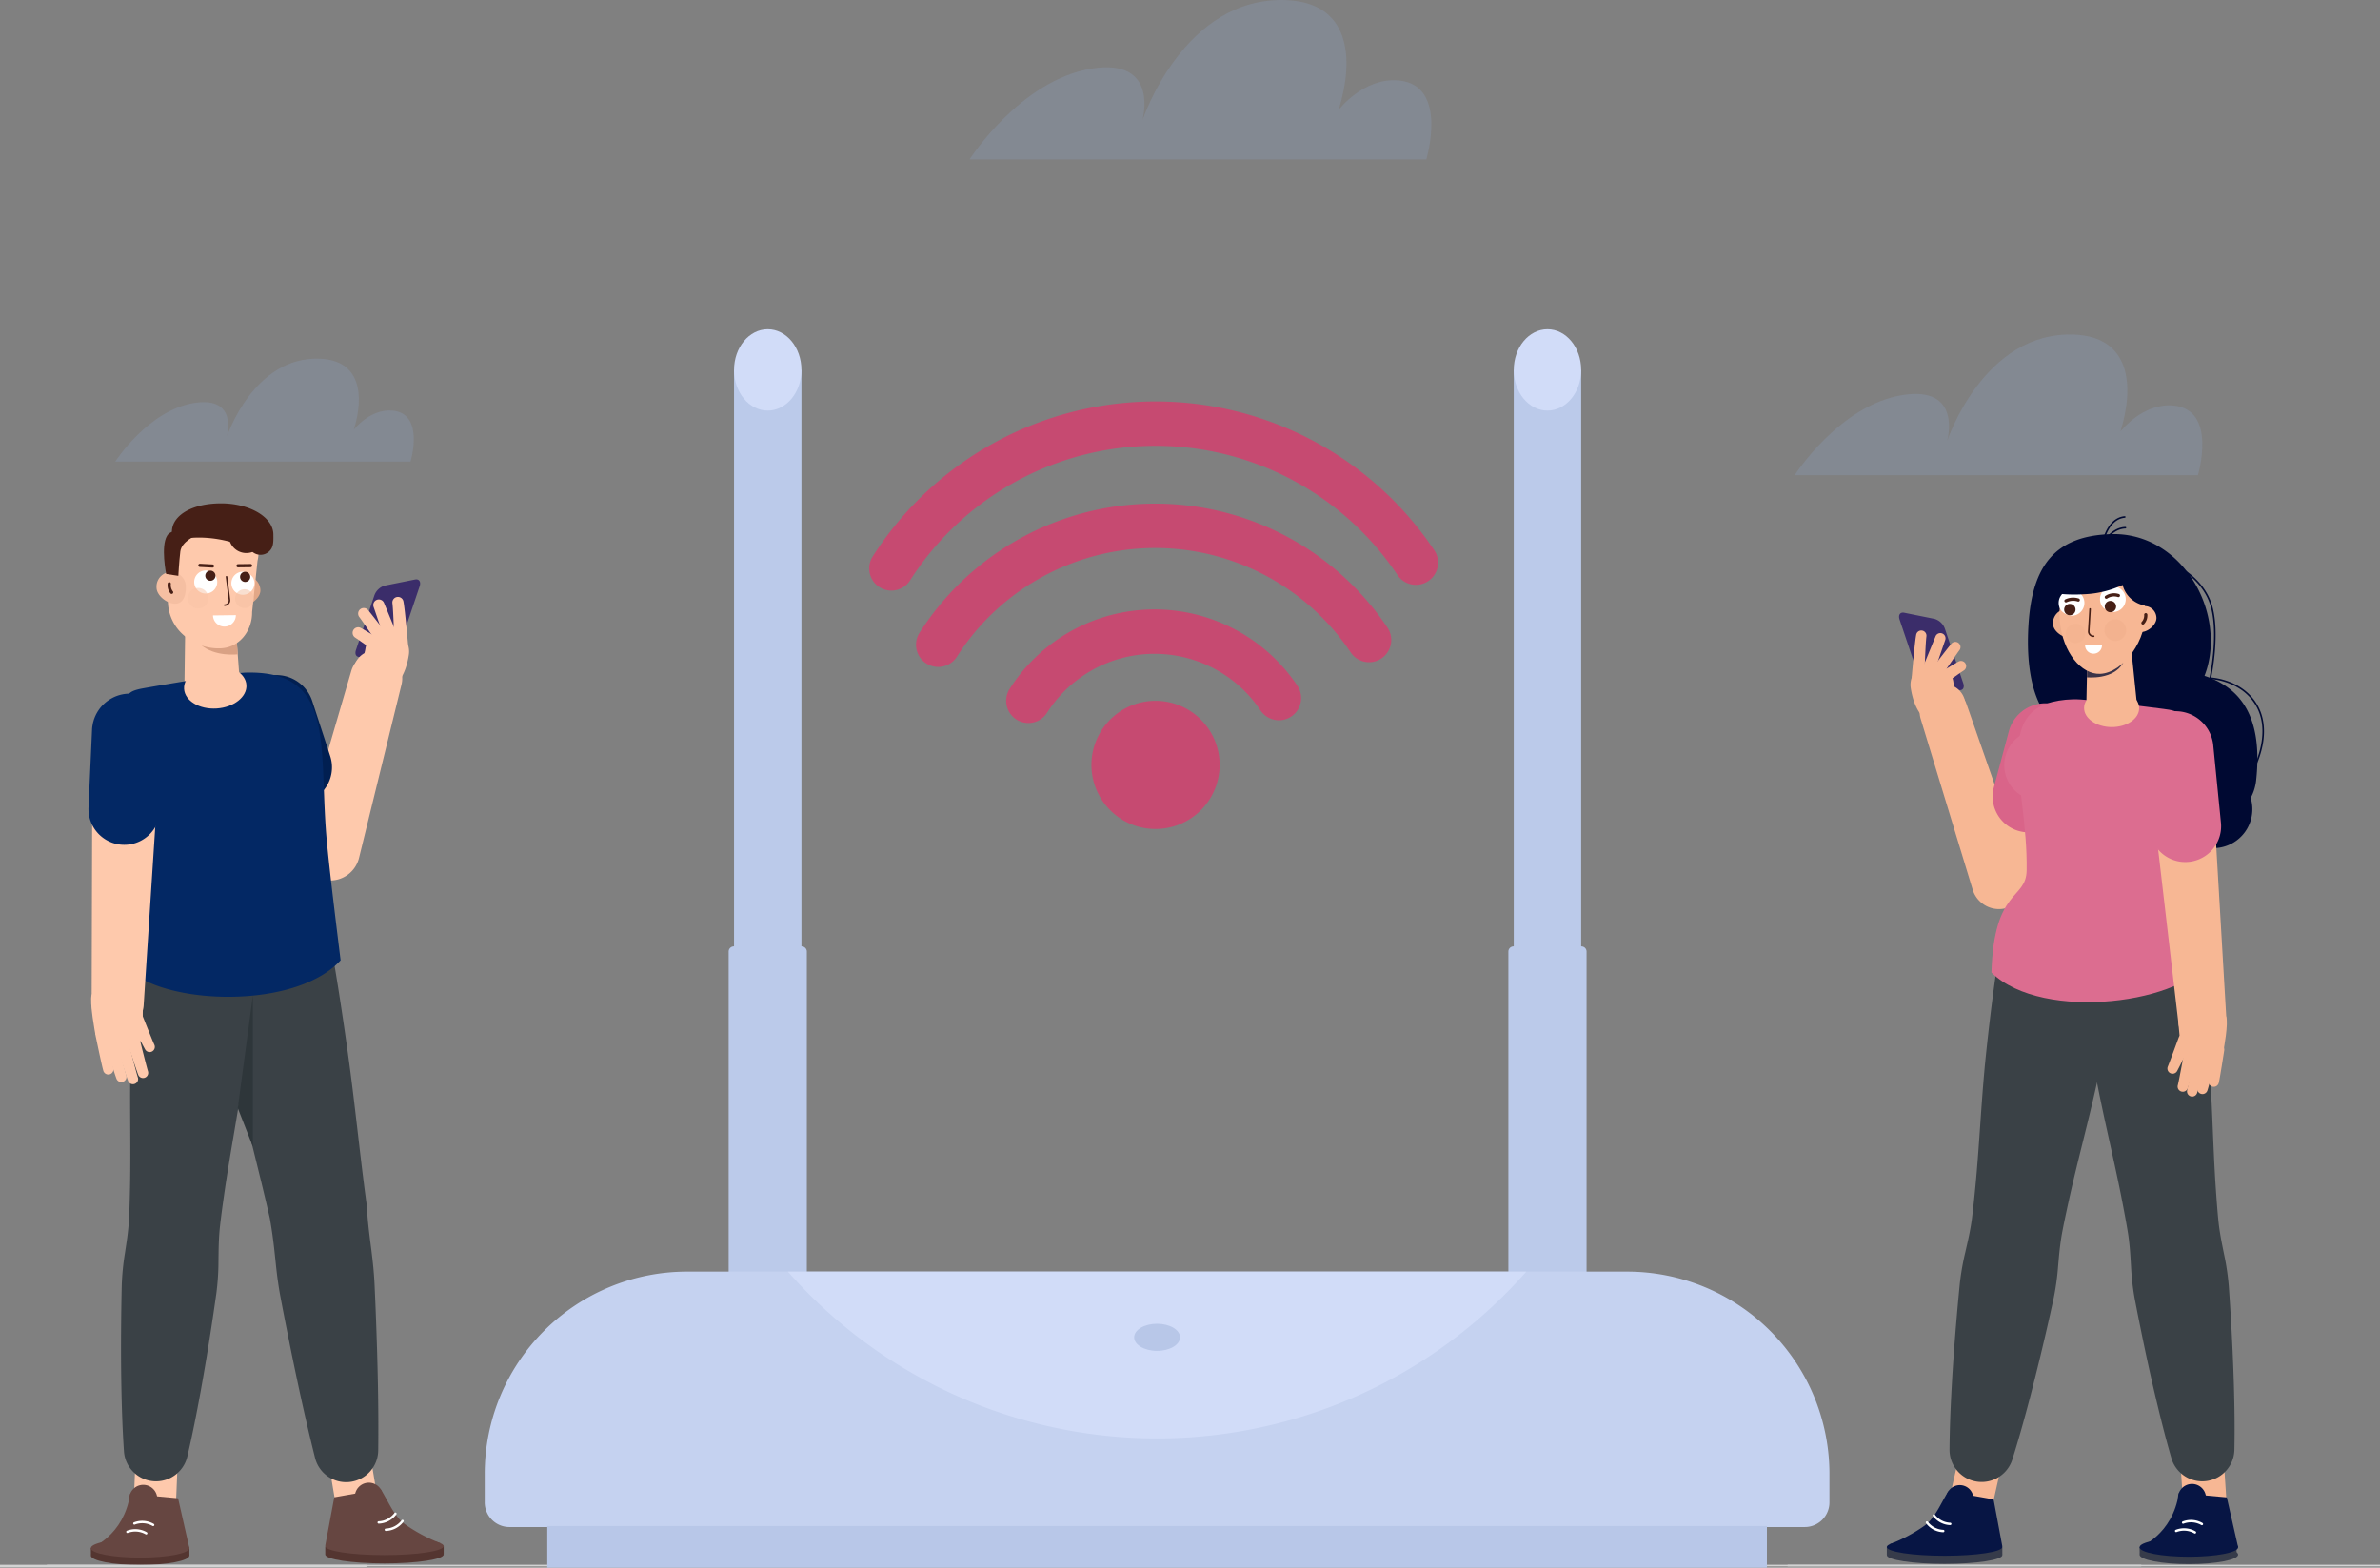 <svg xmlns="http://www.w3.org/2000/svg" id="Group_5663" width="615.891" height="405.671" data-name="Group 5663" viewBox="0 0 615.891 405.671"><rect x="0" y="0" width="615.891" height="405.671" fill="#808080" stroke="none"/><defs><clipPath id="clip-path"><path id="Rectangle_990" fill="none" d="M0 0h615.891v405.671H0z" data-name="Rectangle 990"/></clipPath><clipPath id="clip-path-2"><path id="Rectangle_989" fill="none" d="M0 0h615.89v405.669H0z" data-name="Rectangle 989"/></clipPath><clipPath id="clip-path-3"><path id="Rectangle_979" fill="none" d="M0 0h119.511v41.232H0z" data-name="Rectangle 979"/></clipPath><clipPath id="clip-path-4"><path id="Rectangle_980" fill="none" d="M0 0h105.512v36.401H0z" data-name="Rectangle 980"/></clipPath><clipPath id="clip-path-5"><path id="Rectangle_981" fill="none" d="M0 0h77.27v26.657H0z" data-name="Rectangle 981"/></clipPath><clipPath id="clip-path-6"><path id="Rectangle_982" fill="none" d="M0 0h5.635v5.634H0z" data-name="Rectangle 982"/></clipPath><clipPath id="clip-path-7"><path id="Rectangle_983" fill="none" d="M0 0h5.074v5.075H0z" data-name="Rectangle 983"/></clipPath><clipPath id="clip-path-8"><path id="Rectangle_984" fill="none" d="M0 0h5.322v5.322H0z" data-name="Rectangle 984"/></clipPath><clipPath id="clip-path-9"><path id="Rectangle_985" fill="none" d="M0 0h4.865v4.865H0z" data-name="Rectangle 985"/></clipPath></defs><g id="Group_5662" clip-path="url(#clip-path)" data-name="Group 5662"><path id="Rectangle_974" fill="#d3d3d3" d="M0 0h189.787v.424H0z" data-name="Rectangle 974" transform="translate(12.139 404.919)"/><path id="Rectangle_975" fill="#d3d3d3" d="M0 0h216.115v.424H0z" data-name="Rectangle 975" transform="translate(152.983 404.919)"/><path id="Rectangle_976" fill="#d3d3d3" d="M0 0h153.302v.424H0z" data-name="Rectangle 976" transform="translate(400.815 404.919)"/><path id="Rectangle_977" fill="#bbcaea" d="M0 0h17.441v210.679H0z" data-name="Rectangle 977" transform="translate(189.954 95.722)"/><g id="Group_5661" data-name="Group 5661" transform="translate(0 .001)"><g id="Group_5660" clip-path="url(#clip-path-2)" data-name="Group 5660"><path id="Path_22474" fill="#bbcaea" d="M719.232 997.948H699V909.2a1.349 1.349 0 0 1 1.349-1.349h17.534a1.349 1.349 0 0 1 1.349 1.349Z" data-name="Path 22474" transform="translate(-510.441 -662.954)"/><path id="Path_22475" fill="#d1dcf8" d="M721.614 326.37c0 5.81-3.9 10.52-8.721 10.52s-8.72-4.71-8.72-10.52 3.9-10.52 8.72-10.52 8.721 4.71 8.721 10.52" data-name="Path 22475" transform="translate(-514.219 -230.649)"/><path id="Rectangle_978" fill="#bbcaea" d="M0 0h17.441v210.679H0z" data-name="Rectangle 978" transform="translate(391.73 95.721)"/><path id="Path_22476" fill="#bbcaea" d="M1447 997.948h20.232V909.2a1.349 1.349 0 0 0-1.349-1.349h-17.534A1.349 1.349 0 0 0 1447 909.2Z" data-name="Path 22476" transform="translate(-1056.665 -662.954)"/><path id="Path_22477" fill="#d1dcf8" d="M1452.172 326.37c0 5.81 3.9 10.52 8.721 10.52s8.72-4.71 8.72-10.52-3.9-10.52-8.72-10.52-8.721 4.71-8.721 10.52" data-name="Path 22477" transform="translate(-1060.442 -230.649)"/><g id="Group_5641" data-name="Group 5641" opacity=".15" transform="translate(250.903 -.001)"><g id="Group_5640" data-name="Group 5640"><g id="Group_5639" clip-path="url(#clip-path-3)" data-name="Group 5639"><path id="Path_22478" fill="#96bbf9" d="M1041.109 20.807c-9.043-.809-15.468 7.6-15.468 7.6 4.206-13.662 2.731-27.659-13.455-28.371-26.643-1.173-37.337 31.094-37.337 31.094s4.549-16.172-13.058-13.395c-18.5 2.919-31.675 23.5-31.675 23.5h118.2s5.852-19.26-7.211-20.429" data-name="Path 22478" transform="translate(-930.116 -.003)"/></g></g></g><g id="Group_5644" data-name="Group 5644" opacity=".15" transform="translate(464.413 86.566)"><g id="Group_5643" data-name="Group 5643"><g id="Group_5642" clip-path="url(#clip-path-4)" data-name="Group 5642"><path id="Path_22479" fill="#96bbf9" d="M1819.6 339.275c-7.984-.714-13.656 6.71-13.656 6.71 3.713-12.062 2.411-24.419-11.879-25.048-23.522-1.035-32.963 27.452-32.963 27.452s4.016-14.278-11.528-11.826c-16.337 2.577-27.964 20.747-27.964 20.747h104.357s5.167-17-6.366-18.035" data-name="Path 22479" transform="translate(-1721.613 -320.91)"/></g></g></g><g id="Group_5647" data-name="Group 5647" opacity=".15" transform="translate(29.811 92.802)"><g id="Group_5646" data-name="Group 5646"><g id="Group_5645" clip-path="url(#clip-path-5)" data-name="Group 5645"><path id="Path_22480" fill="#96bbf9" d="M182.275 357.478c-5.847-.523-10 4.914-10 4.914 2.719-8.833 1.766-17.883-8.7-18.344-17.226-.758-24.14 20.1-24.14 20.1s2.941-10.456-8.443-8.66c-11.964 1.887-20.479 15.194-20.479 15.194h76.425s3.784-12.452-4.662-13.208" data-name="Path 22480" transform="translate(-110.512 -344.029)"/></g></g></g><path id="Path_22481" fill="#c64a71" d="M839.569 434.043a5.742 5.742 0 0 1-4.832-8.834 86.824 86.824 0 0 1 145.334-1.6 5.741 5.741 0 1 1-9.537 6.395 75.342 75.342 0 0 0-126.122 1.387 5.737 5.737 0 0 1-4.843 2.65" data-name="Path 22481" transform="translate(-608.902 -281.214)"/><path id="Path_22482" fill="#c64a71" d="M884.486 525.37a5.743 5.743 0 0 1-4.832-8.834 72.347 72.347 0 0 1 121.1-1.331 5.741 5.741 0 0 1-9.537 6.4 60.865 60.865 0 0 0-101.889 1.12 5.736 5.736 0 0 1-4.843 2.65" data-name="Path 22482" transform="translate(-641.702 -352.791)"/><path id="Path_22483" fill="#c64a71" d="M970.949 614a5.742 5.742 0 0 1-4.832-8.834 44.48 44.48 0 0 1 74.453-.818 5.741 5.741 0 1 1-9.537 6.4 33 33 0 0 0-55.242.607 5.736 5.736 0 0 1-4.843 2.65" data-name="Path 22483" transform="translate(-704.841 -426.914)"/><path id="Path_22484" fill="#c64a71" d="M1080.189 688.842a16.587 16.587 0 1 1-16.587-16.587 16.587 16.587 0 0 1 16.587 16.587" data-name="Path 22484" transform="translate(-764.578 -490.912)"/><path id="Path_22485" fill="#000932" d="M1945.579 535.515c.985-14.895 6.775-22.831 21.546-23.187 15.382-.371 26.545 14.623 25.559 29.518a24.023 24.023 0 0 1-1.57 7.159c9.538 3.131 15.1 10.813 13.37 26.951a12.3 12.3 0 0 1-1.42 4.643 10.069 10.069 0 0 1-17.853 8.738 72.761 72.761 0 0 1-12.146.134c-17.958-1.188-20.489-5.365-19.554-19.495.16-2.417 1.532-4.258 1.91-6.4-8.6-4.095-10.642-15.975-9.842-28.058" data-name="Path 22485" transform="translate(-1420.634 -374.121)"/><path id="Path_22486" fill="#ecad8b" d="M1976.7 587.2c.272 2.007-.121 4.149-2.128 4.421s-4.868-1.428-5.14-3.435a3.668 3.668 0 0 1 7.269-.987" data-name="Path 22486" transform="translate(-1438.14 -426.481)"/><path id="Path_22487" fill="#f7b794" d="M2045.35 584.706c.092 1.738.768 3.483 2.506 3.39s3.88-1.986 3.787-3.724a3.151 3.151 0 1 0-6.293.334" data-name="Path 22487" transform="translate(-1493.603 -424.557)"/><path id="Path_22488" fill="#f7b794" d="m1881.511 676.318-12.628 35.636-.117.331a7.116 7.116 0 0 1-13.514-.3L1841.8 667.8a6.232 6.232 0 0 1 11.845-3.869l15.227 43.6-13.631.026 10.563-36.3a8.254 8.254 0 0 1 15.851 4.612c-.042.144-.1.311-.145.451" data-name="Path 22488" transform="translate(-1344.768 -481.781)"/><path id="Path_22489" fill="#d96489" d="m1934.51 687.626-4.884 14.159a9.275 9.275 0 0 1-17.727-5.423l3.873-14.468a9.8 9.8 0 0 1 18.941 5.071 12.7 12.7 0 0 1-.2.662" data-name="Path 22489" transform="translate(-1395.929 -492.641)"/><path id="Path_22490" fill="#f7b794" d="M2096.632 1376.813a5.619 5.619 0 0 1 5.975 5.238l.816 12.413a5.619 5.619 0 1 1-11.213.738l-.816-12.413a5.619 5.619 0 0 1 5.238-5.976" data-name="Path 22490" transform="translate(-1527.221 -1005.403)"/><path id="Path_22491" fill="#f7b794" d="M1880.023 1372.838a5.619 5.619 0 0 1 4.246 6.717l-2.736 12.135a5.619 5.619 0 1 1-10.963-2.472l2.736-12.135a5.619 5.619 0 0 1 6.717-4.246" data-name="Path 22491" transform="translate(-1365.873 -1002.409)"/><path id="Path_22492" fill="#f7b794" d="m2012.921 616.491 1.771 17.2c-4.1 7.085-12.158 3.392-13.476.1l.335-16.047c2.37-4.062 7.007-5.429 11.37-1.256" data-name="Path 22492" transform="translate(-1461.378 -448.338)"/><path id="Path_22493" fill="#3a4146" d="M1914.89 857.475c-.341 2.825-.779 5.634-1.219 8.444l-.7 4.208q-.361 2.1-.74 4.2-1.518 8.4-3.3 16.751c-2.349 11.144-5.443 22.171-7.894 33.3-.605 2.783-1.214 5.566-1.733 8.363-.25 1.4-.44 2.809-.6 4.224s-.267 2.837-.4 4.255a66.075 66.075 0 0 1-1.188 8.448 753.77 753.77 0 0 1-1.873 8.341q-1.924 8.333-4.074 16.63c-1.448 5.529-2.969 11.046-4.7 16.531a8.321 8.321 0 0 1-16.257-2.563c.042-5.75.293-11.468.616-17.174s.751-11.4 1.24-17.076c.241-2.841.51-5.677.784-8.512a66.076 66.076 0 0 1 1.468-8.4c.311-1.39.644-2.777.93-4.171s.54-2.794.732-4.2c.367-2.821.643-5.656.923-8.49 1.091-11.342 1.54-22.786 2.732-34.112q.882-8.5 2.009-16.955.283-2.115.588-4.225l.633-4.218c.445-2.808.893-5.617 1.438-8.409a15.488 15.488 0 0 1 30.578 4.82" data-name="Path 22493" transform="translate(-1365.719 -613.503)"/><path id="Path_22494" fill="#3a4146" d="M2022.058 856.939c.467 2.771.836 5.554 1.2 8.338l.515 4.18q.244 2.092.47 4.186.9 8.377 1.534 16.789c.876 11.212 1.006 22.522 1.78 33.747.2 2.805.4 5.611.686 8.405.153 1.4.367 2.784.615 4.167s.541 2.761.813 4.141a64.368 64.368 0 0 1 1.233 8.333c.195 2.806.384 5.613.546 8.424q.5 8.431.763 16.89c.164 5.642.255 11.293.136 16.972a8.323 8.323 0 0 1-16.318 2.134c-1.575-5.457-2.94-10.942-4.233-16.436s-2.481-11-3.607-16.518a712.416 712.416 0 0 1-1.639-8.281 64.407 64.407 0 0 1-.952-8.37c-.092-1.4-.162-2.811-.279-4.211s-.267-2.8-.478-4.185c-.44-2.774-.972-5.536-1.5-8.3-2.139-11.047-4.923-22.009-6.96-33.069q-1.54-8.293-2.835-16.619-.322-2.081-.623-4.166l-.578-4.172c-.362-2.784-.721-5.569-.983-8.366a15.488 15.488 0 0 1 30.693-4.015" data-name="Path 22494" transform="translate(-1454.135 -616.346)"/><path id="Path_22495" fill="#dc6d90" d="M1910.411 741.5c.638-21.947 8.984-18.691 9.11-26.429.375-23.008-10.311-43.61 12.089-44.282 3.661-.11 19.93 2.08 23.308 2.491 4.571.556 5.04 1.342 5.5 6.211.434 4.585.381 5.71-1.105 10.068-1.912 5.6-1.721 16.217-1.048 23.249 1.133 11.839 8.542 25.031 8.542 25.031-5.588 11.445-43.068 16.747-56.4 3.661" data-name="Path 22495" transform="translate(-1395.068 -489.84)"/><path id="Path_22496" fill="#3b3348" d="m2002.111 631.094-.1 5.027s6.954.747 9.378-3.779Z" data-name="Path 22496" transform="translate(-1461.956 -460.855)"/><path id="Path_22497" fill="#f7b794" d="m2075.819 695.97 4.133 70.277a6.233 6.233 0 0 1-12.414 1.088l-8.158-69.924a8.254 8.254 0 1 1 16.4-1.913 9.5 9.5 0 0 1 .042.472" data-name="Path 22497" transform="translate(-1503.811 -502.556)"/><path id="Path_22498" fill="#dc6d90" d="m2070.261 691.117 1.985 19.982a9.272 9.272 0 0 1-18.393 2.317l-3.034-19.849a9.8 9.8 0 0 1 19.381-2.967c.024.16.048.353.064.512" data-name="Path 22498" transform="translate(-1497.518 -498.235)"/><path id="Path_22499" fill="#f7b794" d="M2101.976 970.239s-8.474-4.788-12.4 1.169l.9 9.649 10.849-2.187s1.328-6.941.651-8.631" data-name="Path 22499" transform="translate(-1525.905 -707.185)"/><path id="Path_22500" fill="#f7b794" d="m2103.254 1006.576-1.262 4.866-.646 2.433-.334 1.221-.174.617c-.057.2-.125.424-.193.644a1.34 1.34 0 0 1-2.584-.709l.013-.052c.044-.181.089-.363.134-.566l.133-.6.259-1.215.5-2.447.981-4.91v-.01a1.626 1.626 0 0 1 3.188.637 1.31 1.31 0 0 1-.021.09" data-name="Path 22500" transform="translate(-1532.072 -733.563)"/><path id="Path_22501" fill="#f7b794" d="m2113.128 1004.207-1.262 4.866-.646 2.433-.334 1.221-.174.617c-.057.2-.125.424-.193.644a1.34 1.34 0 0 1-2.584-.709l.013-.052c.044-.181.089-.363.134-.566l.133-.6.259-1.215.5-2.448.981-4.91v-.01a1.626 1.626 0 0 1 3.188.637 2.37 2.37 0 0 1-.021.09" data-name="Path 22501" transform="translate(-1539.282 -731.833)"/><path id="Path_22502" fill="#f7b794" d="m2122.738 1002.737-.656 4.126-.345 2.066-.184 1.04c-.063.348-.13.7-.212 1.08a1.341 1.341 0 0 1-2.639-.466l.007-.045c.043-.3.084-.636.122-.974l.109-1.02.2-2.06.37-4.134v-.014a1.626 1.626 0 0 1 3.24.29c0 .036-.008.075-.013.11" data-name="Path 22502" transform="translate(-1547.163 -730.871)"/><path id="Path_22503" fill="#f7b794" d="m2094.385 1001.623-1.321 4.853-.676 2.427-.348 1.218-.182.615c-.059.2-.129.422-.2.642a1.34 1.34 0 0 1-2.586-.7l.015-.065.127-.568.125-.6.244-1.219.474-2.454.922-4.923v-.011a1.748 1.748 0 1 1 3.436.643c-.009.045-.02.094-.031.138" data-name="Path 22503" transform="translate(-1525.512 -729.82)"/><path id="Path_22504" fill="#f7b794" d="m2085.33 993.831-1.755 3.591-.89 1.794c-.3.6-.6 1.188-.935 1.82a1.341 1.341 0 0 1-2.426-1.136l.015-.036c.232-.566.472-1.2.7-1.807l.7-1.857 1.373-3.729v-.011a1.748 1.748 0 1 1 3.281 1.208 1.7 1.7 0 0 1-.07.163" data-name="Path 22504" transform="translate(-1518.346 -723.904)"/><path id="Path_22505" fill="#f7b794" d="M1999.279 665.888c-.025 2.714 3.146 4.943 7.082 4.979s7.147-2.135 7.172-4.849-3.146-4.943-7.082-4.979-7.146 2.135-7.171 4.849" data-name="Path 22505" transform="translate(-1459.964 -482.721)"/><path id="Path_22506" fill="#dc6d90" d="M1941.024 709.006a9.155 9.155 0 1 1-9.442-8.859 9.155 9.155 0 0 1 9.442 8.859" data-name="Path 22506" transform="translate(-1404.056 -511.277)"/><path id="Path_22507" fill="#f7b794" d="M1975.811 554.562c.749 7.952 5.513 13.721 10.427 13.521 5.939-.241 12.386-8.845 11.636-16.8s-7.233-12.647-13.151-12.09-9.662 7.414-8.912 15.365" data-name="Path 22507" transform="translate(-1442.757 -393.714)"/><path id="Path_22508" fill="#fff" d="M2017.368 577.944a3.33 3.33 0 1 1 2.886 1.2 4.242 4.242 0 0 1-2.886-1.2" data-name="Path 22508" transform="translate(-1473.173 -420.778)"/><path id="Path_22509" fill="#461f16" d="M2019.122 578.021a1.468 1.468 0 1 1 1.6 1.324 1.468 1.468 0 0 1-1.6-1.324" data-name="Path 22509" transform="translate(-1474.449 -420.925)"/><path id="Path_22510" fill="#fff" d="M1977.7 581.5a3.33 3.33 0 1 1 2.886 1.2 4.243 4.243 0 0 1-2.886-1.2" data-name="Path 22510" transform="translate(-1444.204 -423.377)"/><path id="Path_22511" fill="#461f16" d="M1980.179 580.9a1.468 1.468 0 1 1 1.6 1.324 1.468 1.468 0 0 1-1.6-1.324" data-name="Path 22511" transform="translate(-1446.011 -423.027)"/><path id="Path_22512" fill="#461f16" d="M2004.405 590.894a1.427 1.427 0 0 1-1.422-1.534l.347-5.731a.206.206 0 0 1 .412.025l-.347 5.734a1.014 1.014 0 0 0 1.065 1.092.206.206 0 0 1 .022.412h-.076" data-name="Path 22512" transform="translate(-1462.666 -426.053)"/><path id="Path_22513" fill="#fff" d="M2004.623 618.743a2.187 2.187 0 0 1-4.373.117Z" data-name="Path 22513" transform="translate(-1460.673 -451.835)"/><path id="Path_22514" fill="#000932" d="M1981.924 526.82c-9.938 1.236-8.564 11.4-8.564 11.4a39.9 39.9 0 0 0 6.85.179 25.881 25.881 0 0 0 11.154-2.949s.883-9.91-9.44-8.626" data-name="Path 22514" transform="translate(-1440.989 -384.626)"/><path id="Path_22515" fill="#000932" d="M2049.869 534.023a7.261 7.261 0 1 1-7.91-6.547 7.261 7.261 0 0 1 7.91 6.547" data-name="Path 22515" transform="translate(-1486.326 -385.164)"/><path id="Path_22516" fill="#461f16" d="M2054.615 591.172a.413.413 0 0 1-.3-.7 2.451 2.451 0 0 0 .629-1.778.413.413 0 1 1 .819-.1 3.255 3.255 0 0 1-.854 2.45.413.413 0 0 1-.3.125" data-name="Path 22516" transform="translate(-1500.072 -429.556)"/><path id="Path_22517" fill="#461f16" d="M2019.513 570.544a.413.413 0 0 1-.2-.775 4.01 4.01 0 0 1 3.42-.461.412.412 0 1 1-.2.8 3.205 3.205 0 0 0-2.821.386.41.41 0 0 1-.2.05" data-name="Path 22517" transform="translate(-1474.438 -415.601)"/><path id="Path_22518" fill="#461f16" d="M1980.8 574.535a.412.412 0 0 1-.158-.794 4.7 4.7 0 0 1 3.391-.24.412.412 0 1 1-.184.8 3.884 3.884 0 0 0-2.892.2.413.413 0 0 1-.158.031" data-name="Path 22518" transform="translate(-1446.167 -418.647)"/><g id="Group_5650" data-name="Group 5650" opacity=".5" transform="translate(544.581 160.241)"><g id="Group_5649" data-name="Group 5649"><g id="Group_5648" clip-path="url(#clip-path-6)" data-name="Group 5648"><path id="Path_22519" fill="#efae8a" d="M2024.423 596.58a2.816 2.816 0 1 1-3.068-2.54 2.817 2.817 0 0 1 3.068 2.54" data-name="Path 22519" transform="translate(-2018.802 -594.027)"/></g></g></g><g id="Group_5653" data-name="Group 5653" opacity=".5" transform="translate(534.549 161.381)"><g id="Group_5652" data-name="Group 5652"><g id="Group_5651" clip-path="url(#clip-path-7)" data-name="Group 5651"><path id="Path_22520" fill="#f2b28e" d="M1986.669 600.554a2.537 2.537 0 1 1-2.764-2.288 2.537 2.537 0 0 1 2.764 2.288" data-name="Path 22520" transform="translate(-1981.607 -598.255)"/></g></g></g><path id="Path_22521" fill="#363b4a" d="M1810.025 1484v1.966h29.9v-1.819Z" data-name="Path 22521" transform="translate(-1321.762 -1083.687)"/><path id="Path_22522" fill="#363b4a" d="M1810.025 1485.661c0 1.25 6.693 2.263 14.948 2.263s14.948-1.013 14.948-2.263-6.693-2.263-14.948-2.263-14.948 1.013-14.948 2.263" data-name="Path 22522" transform="translate(-1321.762 -1083.246)"/><path id="Path_22523" fill="#071544" d="m1839.793 1432.692 2.269 12.165-29.105-.588a39.386 39.386 0 0 0 8.761-4.619c3.025-2.07 4.386-5.974 6.374-9.03Z" data-name="Path 22523" transform="translate(-1323.903 -1044.704)"/><path id="Path_22524" fill="#071544" d="M1810.025 1477.875c0 1.25 6.693 2.263 14.948 2.263s14.948-1.013 14.948-2.263-6.693-2.263-14.948-2.263-14.948 1.014-14.948 2.263" data-name="Path 22524" transform="translate(-1321.762 -1077.56)"/><path id="Path_22525" fill="#fff" d="M1858.6 1455.348a5.815 5.815 0 0 1-4.468-2.338.309.309 0 0 1 .506-.355 5.284 5.284 0 0 0 3.962 2.075.309.309 0 0 1 0 .619" data-name="Path 22525" transform="translate(-1353.928 -1060.699)"/><path id="Path_22526" fill="#fff" d="M1851.917 1462.182a5.816 5.816 0 0 1-4.468-2.338.309.309 0 0 1 .506-.355 5.284 5.284 0 0 0 3.962 2.075.309.309 0 0 1 0 .619" data-name="Path 22526" transform="translate(-1349.05 -1065.69)"/><path id="Path_22527" fill="#071544" d="M1866.905 1428.18a3.542 3.542 0 1 0 3.542-3.542 3.542 3.542 0 0 0-3.542 3.542" data-name="Path 22527" transform="translate(-1363.298 -1040.336)"/><path id="Path_22528" fill="#363b4a" d="M2076.072 1484.241v1.908l-25.066-.167-.03-1.741Z" data-name="Path 22528" transform="translate(-1497.303 -1083.861)"/><path id="Path_22529" fill="#363b4a" d="M2078.014 1484.689c0 1.353-5.71 2.449-12.754 2.449s-12.754-1.1-12.754-2.449 5.71-2.449 12.754-2.449 12.754 1.1 12.754 2.449" data-name="Path 22529" transform="translate(-1498.833 -1082.4)"/><path id="Path_22530" fill="#071544" d="m2075.084 1433.376 2.93 12.909h-25.508s8.578-3.157 10.167-14.023Z" data-name="Path 22530" transform="translate(-1498.833 -1045.904)"/><path id="Path_22531" fill="#071544" d="M2078.014 1477.616c0 1.353-5.71 2.449-12.754 2.449s-12.754-1.1-12.754-2.449 5.71-2.449 12.754-2.449 12.754 1.1 12.754 2.449" data-name="Path 22531" transform="translate(-1498.833 -1077.235)"/><path id="Path_22532" fill="#fff" d="M2098.306 1459.372a.306.306 0 0 1-.164-.047 5.4 5.4 0 0 0-4.577-.352.309.309 0 0 1-.241-.57 5.953 5.953 0 0 1 5.146.4.309.309 0 0 1-.164.572" data-name="Path 22532" transform="translate(-1528.502 -1064.692)"/><path id="Path_22533" fill="#fff" d="M2091.616 1467.38a.307.307 0 0 1-.164-.047 5.4 5.4 0 0 0-4.577-.352.309.309 0 0 1-.241-.57 5.953 5.953 0 0 1 5.147.4.31.31 0 0 1-.164.572" data-name="Path 22533" transform="translate(-1523.617 -1070.539)"/><path id="Path_22534" fill="#071544" d="M2096.606 1427.148a3.631 3.631 0 1 1-3.631-3.631 3.631 3.631 0 0 1 3.631 3.631" data-name="Path 22534" transform="translate(-1525.733 -1039.518)"/><path id="Path_22535" fill="#000932" d="M2017.536 501.462a.209.209 0 0 1-.045 0 .206.206 0 0 1-.157-.246c.013-.057 1.3-5.705 5.631-6.08a.206.206 0 1 1 .036.411c-4.029.349-5.252 5.7-5.264 5.758a.206.206 0 0 1-.2.162" data-name="Path 22535" transform="translate(-1473.145 -361.568)"/><path id="Path_22536" fill="#000932" d="M2019.423 508.955a.2.2 0 0 1-.113-.034.207.207 0 0 1-.06-.285c.083-.127 2.066-3.107 5.278-3.2a.2.2 0 0 1 .212.2.206.206 0 0 1-.2.212c-2.994.088-4.925 2.985-4.944 3.015a.207.207 0 0 1-.173.093" data-name="Path 22536" transform="translate(-1474.523 -369.092)"/><path id="Path_22537" fill="#000932" d="M2102.811 600.022a.207.207 0 0 1-.165-.331 34.112 34.112 0 0 0 4.2-7.854c1.517-4.105 2.6-10.031-.881-14.95-3.959-5.6-11.125-5.891-11.2-5.894l-.249-.008.054-.243c.024-.109 2.387-10.936.368-18.386-2.005-7.4-9.4-10.637-9.475-10.669a.206.206 0 0 1 .162-.38c.076.033 7.653 3.344 9.711 10.94 1.879 6.934.021 16.715-.314 18.349 1.315.107 7.62.882 11.275 6.052 2.836 4.011 3.157 9.315.928 15.34a34.6 34.6 0 0 1-4.253 7.952.207.207 0 0 1-.165.081" data-name="Path 22537" transform="translate(-1522.81 -395.277)"/><path id="Path_22538" fill="#3b2d6a" d="m1829.335 606.126 7.865 1.583c1.065.214 1.6-.576 1.2-1.765l-4.755-14.113a4.08 4.08 0 0 0-2.654-2.541l-7.865-1.583c-1.065-.214-1.6.576-1.2 1.764l4.755 14.113a4.08 4.08 0 0 0 2.654 2.541" data-name="Path 22538" transform="translate(-1330.356 -429.146)"/><path id="Path_22539" fill="#f7b794" d="M1834 616.666c.153-1.762.313-3.516.486-5.276.087-.88.176-1.759.274-2.644.05-.443.1-.884.157-1.333a27.389 27.389 0 0 1 .211-1.409 1.339 1.339 0 0 1 2.65.382l-.011.094c-.021.183-.044.361-.061.577s-.035.417-.05.632c-.032.426-.057.861-.082 1.295-.05.869-.091 1.743-.13 2.618a461.255 461.255 0 0 0-.2 5.255 1.626 1.626 0 1 1-3.249-.106c0-.028 0-.06.005-.087" data-name="Path 22539" transform="translate(-1339.265 -441.728)"/><path id="Path_22540" fill="#f7b794" d="m1842.259 617.491 3.828-9.343v-.009a1.341 1.341 0 0 1 2.508.946l-3.3 9.555a1.625 1.625 0 1 1-3.073-1.061l.03-.081Z" data-name="Path 22540" transform="translate(-1345.211 -443.483)"/><path id="Path_22541" fill="#f7b794" d="m1847.612 624.329 3.12-4.09 1.576-2.039.8-1.019c.27-.341.539-.678.843-1.039a1.341 1.341 0 0 1 2.1 1.662l-.023.031c-.23.307-.477.652-.719 1l-.728 1.042-1.449 2.107-2.877 4.238-.006.009a1.626 1.626 0 1 1-2.69-1.826l.053-.073" data-name="Path 22541" transform="translate(-1348.966 -449.588)"/><path id="Path_22542" fill="#f7b794" d="m1850.24 638.5 3.529-2.169 1.776-1.075c.6-.358 1.185-.709 1.829-1.069a1.341 1.341 0 0 1 1.392 2.29l-.025.016c-.535.35-1.105.746-1.663 1.134l-1.681 1.182-3.352 2.392-.01.007a1.626 1.626 0 0 1-1.889-2.647c.029-.021.063-.043.093-.062" data-name="Path 22542" transform="translate(-1350.563 -462.99)"/><path id="Path_22543" fill="#f7b794" d="M1841.426 652.749c-1.177 0-7.122-.486-8.6-10.085a5.569 5.569 0 1 1 11.009-1.694 9.284 9.284 0 0 0 .294 1.34 5.57 5.57 0 0 1-2.7 10.439m2.9-9.94Zm-2.89-1.2Zm-.01 0Z" data-name="Path 22543" transform="translate(-1338.366 -464.617)"/><path id="Path_22544" fill="#543530" d="M112.643 1485.1v1.908l-25.478-.167-.03-1.741Z" data-name="Path 22544" transform="translate(-63.63 -1084.488)"/><path id="Path_22545" fill="#543530" d="M342.681 1483.158v2.015h-30.645v-1.864Z" data-name="Path 22545" transform="translate(-227.863 -1083.07)"/><path id="Path_22546" fill="#543530" d="M342.682 1484.859c0 1.281-6.86 2.32-15.323 2.32s-15.323-1.038-15.323-2.32 6.86-2.32 15.323-2.32 15.323 1.039 15.323 2.32" data-name="Path 22546" transform="translate(-227.863 -1082.618)"/><path id="Path_22547" fill="#fec9ac" d="M320.563 1390.733a5.467 5.467 0 0 1-5.384-4.563l-2.834-16.912a5.466 5.466 0 1 1 10.782-1.807l2.834 16.912a5.471 5.471 0 0 1-5.4 6.37" data-name="Path 22547" transform="translate(-228.032 -995.243)"/><path id="Path_22548" fill="#fec9ac" d="M133.208 1399.381h-.229a5.466 5.466 0 0 1-5.236-5.686l.706-17.133a5.466 5.466 0 0 1 10.923.45l-.706 17.133a5.466 5.466 0 0 1-5.457 5.241" data-name="Path 22548" transform="translate(-93.28 -1001.398)"/><path id="Path_22549" fill="#3a4146" d="M230.343 850.891c.568 2.807 1.069 5.627 1.567 8.447l.723 4.234.691 4.24q1.343 8.486 2.521 17c.792 5.672 1.484 11.359 2.148 17.048l1 8.53.506 4.263.532 4.258c.177 1.419.374 2.835.559 4.253.113.706.147 1.424.2 2.139s.108 1.43.168 2.144c.244 2.856.628 5.692.988 8.531s.653 5.688.791 8.558.26 5.741.369 8.613c.435 11.488.73 22.98.591 34.5a8.3 8.3 0 0 1-16.344 1.927v-.016c-2.782-11.085-5.13-22.2-7.338-33.314q-.827-4.169-1.613-8.341c-.524-2.781-.9-5.582-1.192-8.4s-.577-5.628-.994-8.423c-.106-.7-.21-1.4-.327-2.094s-.216-1.4-.394-2.085c-.321-1.382-.631-2.765-.962-4.145l-.988-4.14-1.016-4.135-2.04-8.266c-1.365-5.509-2.7-11.019-3.936-16.544q-1.877-8.284-3.563-16.6l-.83-4.158-.8-4.164c-.516-2.779-1.029-5.558-1.475-8.349a15.481 15.481 0 0 1 30.46-5.512" data-name="Path 22549" transform="translate(-145.821 -612.299)"/><path id="Path_22550" fill="#e2a787" d="M221.671 555.361c-.146 2.091.405 4.276 2.5 4.422s4.931-1.8 5.076-3.895a3.8 3.8 0 0 0-7.573-.527" data-name="Path 22550" transform="translate(-161.858 -402.972)"/><path id="Path_22551" fill="#fec9ac" d="m250.56 638.419 12.41 35.716-14.711.76 12.941-44.336a6.735 6.735 0 0 1 13.006 3.49l-10.991 44.859a7.685 7.685 0 0 1-14.537 1.178l-.175-.418-14.6-34.878a8.92 8.92 0 1 1 16.457-6.889c.068.163.14.352.2.517" data-name="Path 22551" transform="translate(-170.301 -456.923)"/><path id="Path_22552" fill="#3a4146" d="M151.575 851.282c-.128 2.842-.354 5.677-.583 8.511l-.378 4.249q-.2 2.123-.423 4.245-.884 8.487-2.04 16.951c-1.508 11.289-3.766 22.516-5.376 33.8-.4 2.821-.794 5.641-1.1 8.469-.145 1.415-.228 2.834-.277 4.257s-.054 2.849-.079 4.273a66.094 66.094 0 0 1-.552 8.514c-.4 2.82-.808 5.64-1.243 8.457q-1.293 8.454-2.816 16.888c-1.029 5.622-2.132 11.238-3.445 16.837a8.321 8.321 0 0 1-16.4-1.337c-.389-5.738-.568-11.458-.673-17.172s-.105-11.42-.044-17.121c.028-2.851.083-5.7.143-8.547a66.046 66.046 0 0 1 .834-8.491c.206-1.409.434-2.817.615-4.229s.329-2.826.415-4.245c.155-2.841.217-5.688.284-8.536.238-11.392-.172-22.838.168-34.221q.242-8.539.732-17.058.123-2.13.269-4.257l.315-4.254c.233-2.834.469-5.668.8-8.493a15.488 15.488 0 0 1 30.853 2.515" data-name="Path 22552" transform="translate(-84.784 -609.826)"/><path id="Path_22553" fill="#011f51" d="m247.817 654.325 4.642 14.24a9.275 9.275 0 0 1-17.411 6.364l-5.635-13.876a9.8 9.8 0 0 1 18.167-7.378c.084.208.168.44.238.65" data-name="Path 22553" transform="translate(-167 -472.877)"/><path id="Path_22554" fill="#fec9ac" d="m177.008 597.989-.229 17.306c4.478 6.855 12.326 4.866 14.642-.505l-1.194-16.006a8.514 8.514 0 0 0-13.219-.795" data-name="Path 22554" transform="translate(-129.092 -434.655)"/><path id="Path_22555" fill="#032864" d="M173.423 719.639c-.759-6.239-3.287-26.251-3.828-33.97-1.607-22.955 1.787-41-20.617-40.471-3.662.086-22.972 3.4-26.323 4-4.535.8-4.961 1.61-5.161 6.5-.188 4.6-.075 5.722 1.643 9.994a46.553 46.553 0 0 1 3.067 19.158c-.5 11.882-5.422 34.956-5.422 34.956 6.193 11.129 44.032 13.621 56.64-.161" data-name="Path 22555" transform="translate(-85.28 -471.146)"/><path id="Path_22556" fill="#d9a184" d="m201.626 609.1.373 5.014s-5.992.736-9.629-2.553Z" data-name="Path 22556" transform="translate(-140.477 -444.791)"/><path id="Path_22557" fill="#fec9ac" d="m105.947 678.335-4.565 70.255a6.736 6.736 0 0 1-13.458-.456l.2-70.4a8.92 8.92 0 1 1 17.84.051c0 .177-.008.378-.019.553" data-name="Path 22557" transform="translate(-64.206 -488.416)"/><path id="Path_22558" fill="#032864" d="m105.358 676.143-1.967 19.983A9.272 9.272 0 0 1 84.9 694.8l.912-20.059a9.8 9.8 0 1 1 19.582.89c-.007.162-.022.355-.037.515" data-name="Path 22558" transform="translate(-61.992 -485.893)"/><path id="Path_22559" fill="#fec9ac" d="M87.581 948.958s8.5-5.03 13.224 1.373l-.052 10.775-12.22-1.789s-1.605-8.436-.952-10.36" data-name="Path 22559" transform="translate(-63.842 -691.602)"/><path id="Path_22560" fill="#fec9ac" d="m112.925 990.2 1.4 5.409.716 2.7.366 1.339.186.66c.063.223.125.425.187.627l.014.045a1.34 1.34 0 0 1-2.541.852c-.088-.24-.175-.48-.25-.7l-.228-.676-.441-1.341-.858-2.674-1.681-5.35a1.626 1.626 0 1 1 3.1-.974c.008.025.015.049.021.074Z" data-name="Path 22560" transform="translate(-80.125 -722.191)"/><path id="Path_22561" fill="#fec9ac" d="m101.78 988.147 1.4 5.409.716 2.7.366 1.339.186.66c.063.223.125.425.187.627l.014.045a1.34 1.34 0 0 1-2.541.852c-.088-.24-.175-.48-.25-.7l-.228-.676-.441-1.341-.858-2.674-1.681-5.35a1.626 1.626 0 1 1 3.1-.975c.008.025.015.049.021.074Z" data-name="Path 22561" transform="translate(-71.986 -720.694)"/><path id="Path_22562" fill="#fec9ac" d="m94.726 987.24.675 4.583.356 2.283.187 1.131c.063.375.131.747.2 1.084l.008.038a1.341 1.341 0 0 1-2.609.613 50.59 50.59 0 0 1-.3-1.185l-.263-1.147-.5-2.282-.96-4.561a1.626 1.626 0 0 1 3.182-.67c.007.031.012.062.017.093Z" data-name="Path 22562" transform="translate(-66.809 -719.904)"/><path id="Path_22563" fill="#fec9ac" d="m122.449 984.131 1.344 5.425.687 2.7.351 1.343.179.662c.06.224.12.427.179.629l.014.048a1.341 1.341 0 0 1-2.541.849c-.09-.239-.179-.479-.257-.7l-.236-.674-.455-1.336-.887-2.666-1.739-5.334a1.747 1.747 0 1 1 3.324-1.077q.019.058.034.117Z" data-name="Path 22563" transform="translate(-86.901 -717.681)"/><path id="Path_22564" fill="#fec9ac" d="m126.514 968.663 1.644 4.119.833 2.05c.278.676.564 1.37.844 2l.012.028a1.341 1.341 0 0 1-2.4 1.2c-.387-.693-.724-1.342-1.073-2.008l-1.025-1.984-2.023-3.972a1.748 1.748 0 1 1 3.115-1.586c.024.047.046.094.065.142Z" data-name="Path 22564" transform="translate(-89.921 -706.552)"/><path id="Path_22565" fill="#fec9ac" d="M184.362 501.66v-.038h-.006c-.186-5.628-5.457-10.1-11.876-10.017-6.493.08-11.7 4.781-11.628 10.5a9.207 9.207 0 0 0 .48 2.814l-.41 9.043a11.822 11.822 0 0 0 3.725 9.083 13.738 13.738 0 0 0 9.658 3.723c5.156-.064 8.454-4.607 8.4-9.4l1.4-13.254a9.187 9.187 0 0 0 .265-2.3c0-.052 0-.1-.006-.154" data-name="Path 22565" transform="translate(-117.464 -358.994)"/><path id="Path_22566" fill="#f5bfa2" d="M157.746 553.141c.026 2.1-.649 4.246-2.745 4.272s-4.82-2.082-4.845-4.178a3.8 3.8 0 1 1 7.59-.094" data-name="Path 22566" transform="translate(-109.65 -401.193)"/><path id="Path_22567" fill="#461f16" d="M228.578 501.351a4.538 4.538 0 1 1-4.594-4.481 4.538 4.538 0 0 1 4.594 4.481" data-name="Path 22567" transform="translate(-160.291 -362.838)"/><path id="Path_22568" fill="#461f16" d="M177.331 482.852c-8.925.111-14.179 4.59-11.847 9.79 6.923-2.317 16.992.054 20.308 2.781a3.253 3.253 0 0 0 4.21-.064c1.232-1.08 1.207-2.411 1.181-4.479-.056-4.528-6.258-8.122-13.853-8.028" data-name="Path 22568" transform="translate(-120.44 -352.6)"/><path id="Path_22569" fill="#461f16" d="M165.574 510.437s-3.761 1.559-4.072 4.176-.517 6.288-.517 6.288l-3.152-.484s-1.441-7.15.246-9.9 7.495-.076 7.495-.076" data-name="Path 22569" transform="translate(-114.838 -371.893)"/><path id="Path_22570" fill="#461f16" d="M214.96 560.276a.206.206 0 0 1 0-.412 1.057 1.057 0 0 0 1.033-1.2l-.746-5.9a.206.206 0 0 1 .409-.052l.746 5.9a1.469 1.469 0 0 1-1.437 1.672Z" data-name="Path 22570" transform="translate(-156.823 -403.481)"/><path id="Path_22571" fill="#fff" d="M210.244 590.095a2.963 2.963 0 0 1-5.925.073Z" data-name="Path 22571" transform="translate(-149.203 -430.915)"/><path id="Path_22572" fill="#461f16" d="M227.156 541.891a.413.413 0 0 1-.005-.825l3.259-.04a.412.412 0 1 1 .01.825l-3.259.04Z" data-name="Path 22572" transform="translate(-165.579 -395.083)"/><path id="Path_22573" fill="#461f16" d="M193.91 541.785h-.022l-3.254-.173a.412.412 0 1 1 .044-.824l3.254.173a.412.412 0 0 1-.022.824" data-name="Path 22573" transform="translate(-138.924 -394.909)"/><path id="Path_22574" fill="#fec9ac" d="M192.71 643.378c.193 3.071-3.262 5.787-7.716 6.067s-8.221-1.983-8.414-5.054 3.262-5.787 7.716-6.067 8.221 1.984 8.414 5.055" data-name="Path 22574" transform="translate(-128.941 -466.117)"/><path id="Path_22575" fill="#461f16" d="M161.811 561.449a.411.411 0 0 1-.309-.139 3.356 3.356 0 0 1-.711-2.577.413.413 0 0 1 .814.134 2.552 2.552 0 0 0 .514 1.9.412.412 0 0 1-.309.686" data-name="Path 22575" transform="translate(-117.394 -407.762)"/><path id="Path_22576" fill="#fff" d="M193.313 548.641a2.982 2.982 0 1 1-2.434-1.385 3.8 3.8 0 0 1 2.434 1.385" data-name="Path 22576" transform="translate(-137.556 -399.632)"/><path id="Path_22577" fill="#461f16" d="M199.577 548.732a1.315 1.315 0 1 1-1.277-1.352 1.315 1.315 0 0 1 1.277 1.352" data-name="Path 22577" transform="translate(-143.82 -399.722)"/><path id="Path_22578" fill="#fff" d="M228.97 549.82a2.982 2.982 0 1 1-2.434-1.385 3.8 3.8 0 0 1 2.434 1.385" data-name="Path 22578" transform="translate(-163.594 -400.493)"/><path id="Path_22579" fill="#461f16" d="M232.947 549.845a1.315 1.315 0 1 1-1.277-1.352 1.315 1.315 0 0 1 1.277 1.352" data-name="Path 22579" transform="translate(-168.188 -400.536)"/><g id="Group_5656" data-name="Group 5656" opacity=".5" transform="translate(48.619 152.138)"><g id="Group_5655" data-name="Group 5655"><g id="Group_5654" clip-path="url(#clip-path-8)" data-name="Group 5654"><path id="Path_22580" fill="#f8c3a6" d="M185.556 566.728a2.661 2.661 0 1 1-2.584-2.736 2.661 2.661 0 0 1 2.584 2.736" data-name="Path 22580" transform="translate(-180.235 -563.991)"/></g></g></g><g id="Group_5659" data-name="Group 5659" opacity=".5" transform="translate(60.85 152.481)"><g id="Group_5658" data-name="Group 5658"><g id="Group_5657" clip-path="url(#clip-path-9)" data-name="Group 5657"><path id="Path_22581" fill="#f4bfa1" d="M230.441 567.764a2.432 2.432 0 1 1-2.362-2.5 2.432 2.432 0 0 1 2.362 2.5" data-name="Path 22581" transform="translate(-225.577 -565.262)"/></g></g></g><path id="Path_22582" fill="#2e363a" d="M232.007 954.726v39.181l-3.915-9.987Z" data-name="Path 22582" transform="translate(-166.563 -697.185)"/><path id="Path_22583" fill="#664641" d="m314.362 1430.562-2.326 12.47 29.835-.6a40.38 40.38 0 0 1-8.981-4.735c-3.1-2.123-4.5-6.124-6.533-9.257Z" data-name="Path 22583" transform="translate(-227.863 -1043.111)"/><path id="Path_22584" fill="#664641" d="M342.682 1476.878c0 1.281-6.86 2.32-15.323 2.32s-15.323-1.039-15.323-2.32 6.86-2.32 15.323-2.32 15.323 1.038 15.323 2.32" data-name="Path 22584" transform="translate(-227.863 -1076.79)"/><path id="Path_22585" fill="#fff" d="M362.459 1453.8a.309.309 0 1 1 0-.619 5.4 5.4 0 0 0 4.067-2.13.309.309 0 1 1 .507.355 5.952 5.952 0 0 1-4.573 2.393" data-name="Path 22585" transform="translate(-264.458 -1059.527)"/><path id="Path_22586" fill="#fff" d="M369.307 1460.805a.309.309 0 1 1 0-.619 5.4 5.4 0 0 0 4.067-2.13.309.309 0 1 1 .507.355 5.952 5.952 0 0 1-4.573 2.393" data-name="Path 22586" transform="translate(-269.459 -1064.644)"/><path id="Path_22587" fill="#664641" d="M347.679 1425.938a3.631 3.631 0 1 1-3.631-3.63 3.631 3.631 0 0 1 3.631 3.63" data-name="Path 22587" transform="translate(-248.589 -1038.634)"/><path id="Path_22588" fill="#543530" d="M112.643 1485.542c0 1.353-5.71 2.449-12.754 2.449s-12.754-1.1-12.754-2.449 5.71-2.449 12.754-2.449 12.754 1.1 12.754 2.449" data-name="Path 22588" transform="translate(-63.63 -1083.022)"/><path id="Path_22589" fill="#664641" d="m109.712 1434.228 2.931 12.909H87.135s8.578-3.157 10.168-14.023Z" data-name="Path 22589" transform="translate(-63.63 -1046.526)"/><path id="Path_22590" fill="#664641" d="M112.643 1478.468c0 1.353-5.71 2.449-12.754 2.449s-12.754-1.1-12.754-2.449 5.71-2.449 12.754-2.449 12.754 1.1 12.754 2.449" data-name="Path 22590" transform="translate(-63.63 -1077.857)"/><path id="Path_22591" fill="#fff" d="M132.935 1460.224a.307.307 0 0 1-.164-.047 5.4 5.4 0 0 0-4.577-.352.309.309 0 0 1-.241-.57 5.953 5.953 0 0 1 5.147.4.31.31 0 0 1-.165.572" data-name="Path 22591" transform="translate(-93.299 -1065.314)"/><path id="Path_22592" fill="#fff" d="M126.245 1468.232a.3.3 0 0 1-.164-.047 5.4 5.4 0 0 0-4.577-.352.309.309 0 0 1-.241-.57 5.955 5.955 0 0 1 5.147.4.309.309 0 0 1-.165.572" data-name="Path 22592" transform="translate(-88.414 -1071.162)"/><path id="Path_22593" fill="#664641" d="M131.234 1428a3.631 3.631 0 1 1-3.631-3.631 3.631 3.631 0 0 1 3.631 3.631" data-name="Path 22593" transform="translate(-90.531 -1040.14)"/><path id="Path_22594" fill="#3b2d6a" d="m350.182 574.232-7.865 1.583c-1.065.214-1.6-.576-1.2-1.765l4.755-14.113a4.08 4.08 0 0 1 2.654-2.541l7.865-1.583c1.065-.214 1.6.576 1.2 1.765l-4.755 14.113a4.08 4.08 0 0 1-2.654 2.541" data-name="Path 22594" transform="translate(-249 -405.856)"/><path id="Path_22595" fill="#fec9ac" d="M376.916 584.676a439.188 439.188 0 0 0-.189-5.255c-.038-.874-.076-1.749-.124-2.617a86.365 86.365 0 0 0-.079-1.293c-.015-.214-.03-.427-.049-.63-.009-.1-.017-.215-.028-.3l-.03-.271-.011-.1a1.445 1.445 0 0 1 2.859-.413l.067.381c.024.132.036.235.054.354a75.372 75.372 0 0 1 .253 2.016c.1.885.191 1.764.28 2.645.176 1.76.341 3.514.5 5.277a1.754 1.754 0 0 1-3.494.31c0-.032 0-.065-.006-.1Z" data-name="Path 22595" transform="translate(-274.862 -418.142)"/><path id="Path_22596" fill="#fec9ac" d="m361.441 586.521-3.28-9.564a1.447 1.447 0 0 1 2.705-1.025l.006.015 3.849 9.335a1.754 1.754 0 0 1-3.244 1.337c-.013-.031-.026-.068-.038-.1" data-name="Path 22596" transform="translate(-261.488 -419.921)"/><path id="Path_22597" fill="#fec9ac" d="m349.732 594.127-2.867-4.244-1.444-2.109-.725-1.043c-.241-.345-.487-.69-.714-.995l-.023-.031a1.446 1.446 0 0 1 2.267-1.8c.307.363.577.7.848 1.04l.8 1.018 1.58 2.036 3.129 4.084a1.754 1.754 0 1 1-2.785 2.134 1.186 1.186 0 0 1-.058-.081Z" data-name="Path 22597" transform="translate(-250.965 -426.024)"/><path id="Path_22598" fill="#fec9ac" d="m345.634 609.144-3.345-2.4-1.677-1.186a74.591 74.591 0 0 0-1.656-1.136l-.024-.016a1.447 1.447 0 0 1 1.5-2.473c.648.361 1.234.71 1.835 1.066l1.78 1.07 3.536 2.16a1.755 1.755 0 0 1-1.829 3q-.054-.033-.105-.07Z" data-name="Path 22598" transform="translate(-247.028 -439.428)"/><path id="Path_22599" fill="#fec9ac" d="M344.6 620.681a5.673 5.673 0 0 1-2.791-10.612 9.391 9.391 0 0 0 .279-1.286 5.672 5.672 0 1 1 11.213 1.725c-1.49 9.682-7.509 10.172-8.7 10.172m-2.988-10.1Zm2.978-1.249Zm.01 0Z" data-name="Path 22599" transform="translate(-247.502 -441.05)"/><path id="Path_22600" fill="#c5d2f0" d="M812.984 1279.553a6.386 6.386 0 0 1-6.387 6.386H471.386a6.386 6.386 0 0 1-6.386-6.386v-7.353a52.354 52.354 0 0 1 52.354-52.354H760.63a52.354 52.354 0 0 1 52.354 52.354Z" data-name="Path 22600" transform="translate(-339.564 -890.791)"/><path id="Rectangle_986" fill="#b8c7e8" d="M0 0h315.613v10.79H0z" data-name="Rectangle 986" transform="translate(141.621 394.879)"/><path id="Path_22601" fill="#d1dcf8" d="M946.906 1219.85h-191.08a127.324 127.324 0 0 0 191.08 0" data-name="Path 22601" transform="translate(-551.938 -890.791)"/><path id="Path_22602" fill="#b8c7e8" d="M1099.869 1273.357c0 1.937-2.657 3.507-5.935 3.507s-5.935-1.57-5.935-3.507 2.657-3.507 5.935-3.507 5.935 1.57 5.935 3.507" data-name="Path 22602" transform="translate(-794.507 -927.303)"/><path id="Rectangle_987" fill="#d3d3d3" d="M0 0h94.834v.581H0z" data-name="Rectangle 987" transform="translate(0 404.917)"/><path id="Rectangle_988" fill="#d3d3d3" d="M0 0h153.302v.424H0z" data-name="Rectangle 988" transform="translate(462.589 404.917)"/></g></g></g></svg>